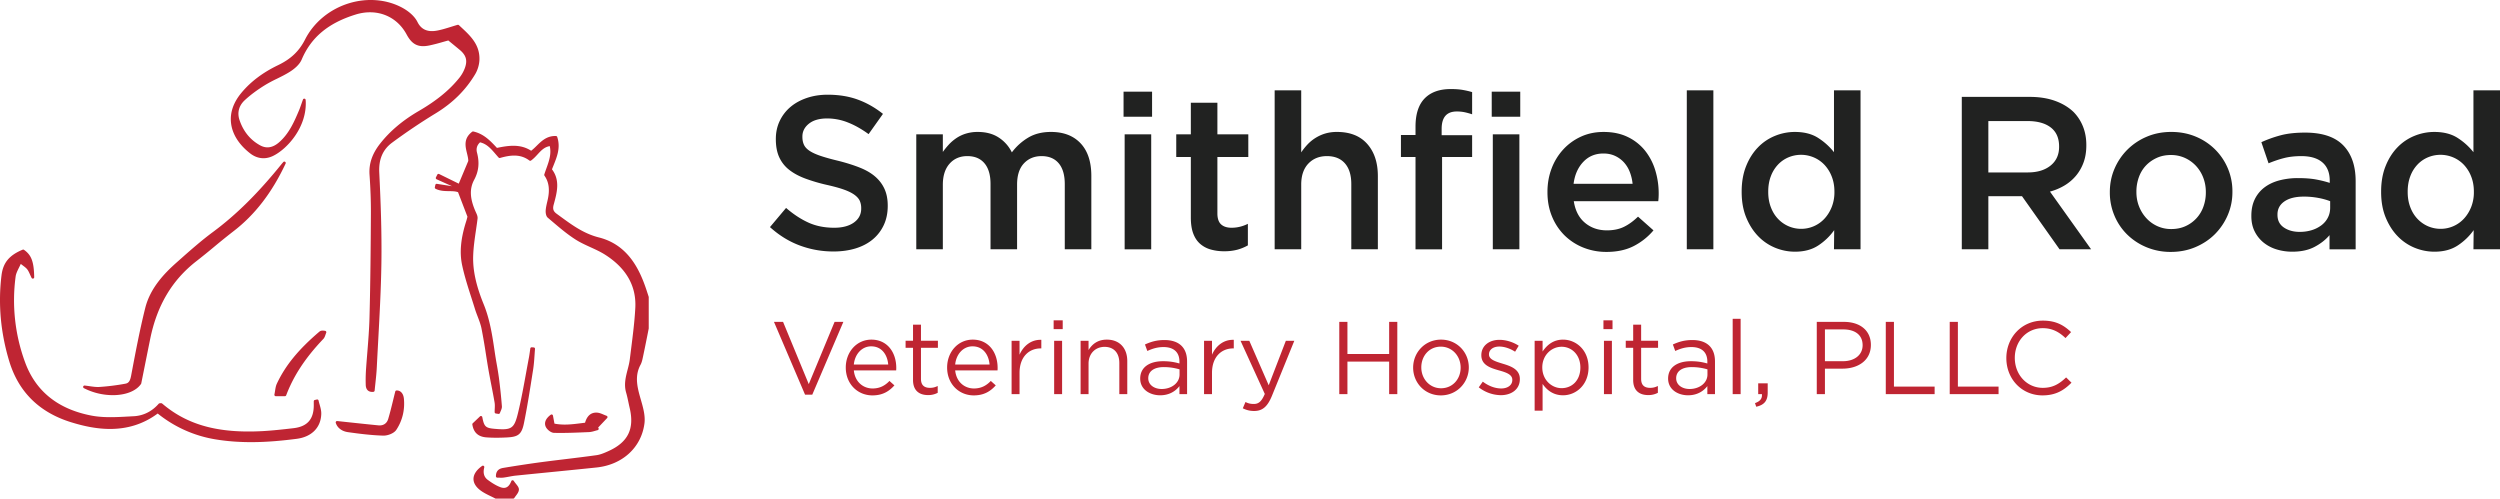 <svg xmlns="http://www.w3.org/2000/svg" xmlns:xlink="http://www.w3.org/1999/xlink" id="Layer_1" x="0" y="0" version="1.1" viewBox="0 0 306 61.028" xml:space="preserve"><style>.st0{fill:#bf2532}.st1{fill:#bf2533}.st2{fill:#212221}</style><g><g><path d="M102.154 39.397h1.074l-3.805 8.91h-.884l-3.805-8.91h1.113l3.146 7.621 3.161-7.621zM106.809 47.549c.898 0 1.53-.366 2.061-.922l.606.543c-.657.733-1.453 1.226-2.692 1.226-1.794 0-3.261-1.378-3.261-3.413 0-1.896 1.327-3.413 3.135-3.413 1.933 0 3.045 1.542 3.045 3.463 0 .088 0 .19-.012.303h-5.182c.139 1.417 1.151 2.213 2.3 2.213zm1.909-2.933c-.101-1.188-.784-2.224-2.086-2.224-1.137 0-1.997.948-2.123 2.224h4.209zM112.728 46.386c0 .796.442 1.087 1.1 1.087.328 0 .606-.063.947-.227v.834a2.448 2.448 0 01-1.176.278c-1.048 0-1.845-.518-1.845-1.845V42.57h-.91v-.86h.91v-1.971h.973v1.971h2.073v.859h-2.073v3.817zM119.214 47.549c.898 0 1.53-.366 2.061-.922l.606.543c-.657.733-1.453 1.226-2.692 1.226-1.794 0-3.261-1.378-3.261-3.413 0-1.896 1.327-3.413 3.135-3.413 1.933 0 3.045 1.542 3.045 3.463 0 .088 0 .19-.012.303h-5.182c.139 1.417 1.15 2.213 2.3 2.213zm1.909-2.933c-.101-1.188-.784-2.224-2.086-2.224-1.137 0-1.997.948-2.123 2.224h4.209zM124.792 48.244h-.973V41.71h.973v1.706c.48-1.087 1.428-1.87 2.666-1.82v1.049h-.075c-1.428 0-2.591 1.024-2.591 2.995v2.604zM128.965 40.282v-1.074h1.111v1.074h-1.111zm.063 7.962V41.71h.973v6.534h-.973zM133.238 48.244h-.973V41.71h.973v1.137c.43-.708 1.113-1.277 2.238-1.277 1.579 0 2.502 1.062 2.502 2.617v4.057h-.973v-3.817c0-1.213-.657-1.971-1.807-1.971-1.125 0-1.96.822-1.96 2.047v3.741zM140.434 42.961l-.29-.796c.72-.329 1.428-.544 2.376-.544 1.782 0 2.78.91 2.78 2.629v3.994h-.935v-.986c-.456.594-1.214 1.125-2.364 1.125-1.214 0-2.439-.682-2.439-2.047 0-1.39 1.137-2.123 2.793-2.123.834 0 1.428.114 2.009.278v-.228c0-1.175-.721-1.782-1.946-1.782-.772 0-1.378.202-1.984.48zm.113 3.337c0 .834.758 1.315 1.644 1.315 1.2 0 2.186-.734 2.186-1.77v-.632a6.78 6.78 0 00-1.921-.278c-1.226-.001-1.909.53-1.909 1.365zM148.349 48.244h-.973V41.71h.973v1.706c.48-1.087 1.428-1.87 2.666-1.82v1.049h-.075c-1.428 0-2.591 1.024-2.591 2.995v2.604zM155.682 48.459c-.556 1.352-1.188 1.845-2.173 1.845-.543 0-.948-.114-1.39-.328l.328-.771c.316.164.606.24 1.024.24.582 0 .948-.304 1.34-1.226l-2.97-6.508h1.074l2.376 5.447 2.098-5.447h1.036l-2.743 6.748zM164.926 44.263v3.981h-.998v-8.847h.998v3.931h5.106v-3.931h.999v8.847h-.999v-3.981h-5.106zM176.356 48.396c-1.959 0-3.387-1.542-3.387-3.4 0-1.858 1.441-3.426 3.413-3.426 1.959 0 3.4 1.542 3.4 3.4s-1.453 3.426-3.426 3.426zm0-5.966c-1.415 0-2.388 1.125-2.388 2.541 0 1.415 1.036 2.552 2.414 2.552 1.415 0 2.401-1.124 2.401-2.527 0-1.428-1.048-2.566-2.427-2.566zM183.704 48.37a4.491 4.491 0 01-2.704-.961l.493-.695c.708.531 1.492.834 2.262.834.783 0 1.352-.404 1.352-1.036v-.025c0-.658-.771-.91-1.63-1.15-1.024-.291-2.161-.645-2.161-1.845v-.025c0-1.125.935-1.871 2.224-1.871.796 0 1.681.278 2.351.721l-.443.733c-.606-.391-1.302-.632-1.934-.632-.771 0-1.263.404-1.263.948v.025c0 .619.809.859 1.681 1.125 1.011.303 2.098.695 2.098 1.87v.025c-.001 1.239-1.024 1.959-2.326 1.959zM191.316 48.383c-1.214 0-1.997-.657-2.503-1.39v3.273h-.973V41.71h.973v1.314c.531-.784 1.303-1.453 2.503-1.453 1.567 0 3.122 1.239 3.122 3.4 0 2.148-1.543 3.412-3.122 3.412zm-.177-5.94c-1.214 0-2.364 1.011-2.364 2.528 0 1.529 1.15 2.54 2.364 2.54 1.263 0 2.299-.935 2.299-2.528.001-1.555-1.06-2.54-2.299-2.54zM196.261 40.282v-1.074h1.111v1.074h-1.111zm.063 7.962V41.71h.973v6.534h-.973zM200.876 46.386c0 .796.442 1.087 1.099 1.087.328 0 .606-.063.948-.227v.834a2.453 2.453 0 01-1.176.278c-1.05 0-1.846-.518-1.846-1.845V42.57h-.909v-.86h.909v-1.971h.974v1.971h2.072v.859h-2.072v3.817zM205.049 42.961l-.29-.796c.72-.329 1.428-.544 2.376-.544 1.782 0 2.78.91 2.78 2.629v3.994h-.935v-.986c-.454.594-1.213 1.125-2.364 1.125-1.213 0-2.439-.682-2.439-2.047 0-1.39 1.137-2.123 2.793-2.123.834 0 1.428.114 2.009.278v-.228c0-1.175-.72-1.782-1.946-1.782-.77 0-1.378.202-1.984.48zm.114 3.337c0 .834.758 1.315 1.644 1.315 1.2 0 2.186-.734 2.186-1.77v-.632a6.778 6.778 0 00-1.92-.278c-1.228-.001-1.91.53-1.91 1.365zM212.08 48.244v-9.226h.973v9.226h-.973zM215.658 48.244h-.454v-1.327h1.163v1.137c0 1.024-.443 1.516-1.403 1.731l-.152-.442c.631-.227.896-.556.846-1.099zM225.521 45.122h-2.149v3.122h-.999v-8.847h3.312c1.997 0 3.311 1.061 3.311 2.818 0 1.922-1.593 2.907-3.475 2.907zm.087-4.802h-2.236v3.892h2.186c1.466 0 2.427-.784 2.427-1.959-.001-1.276-.948-1.933-2.377-1.933zM230.82 39.397h.999v7.924h4.979v.922h-5.978v-8.846zM238.646 39.397h.999v7.924h4.979v.922h-5.978v-8.846zM250.012 48.396c-2.553 0-4.436-2.01-4.436-4.563 0-2.527 1.871-4.588 4.474-4.588 1.605 0 2.565.569 3.45 1.403l-.683.733c-.746-.708-1.579-1.213-2.78-1.213-1.96 0-3.426 1.58-3.426 3.64s1.479 3.665 3.426 3.665c1.213 0 2.009-.467 2.856-1.276l.657.645c-.921.934-1.933 1.554-3.538 1.554z" class="st0"/></g><g><path d="M79.4 36.33l-.091-.28c-.063-.193-.125-.386-.189-.578-.838-2.513-2.256-5.512-5.822-6.411-1.847-.466-3.271-1.509-4.778-2.614l-.398-.291c-.396-.289-.493-.586-.354-1.096l.018-.067c.39-1.435.794-2.918-.225-4.266.062-.162.126-.322.191-.481.434-1.078.882-2.193.451-3.483a.171.171 0 00-.155-.116c-1.085-.033-1.729.577-2.34 1.178-.221.218-.448.442-.695.628-1.297-.844-2.719-.657-4.185-.349-.826-.885-1.61-1.718-2.89-2.01a.163.163 0 00-.14.03c-1.084.814-.846 1.789-.636 2.65.08.33.157.643.155.927l-1.165 2.779-2.4-1.178a.172.172 0 00-.228.077l-.166.333a.17.17 0 00.082.231l1.883.847-1.845-.288a.172.172 0 00-.193.133l-.06.284a.171.171 0 00.088.187c.529.273 1.126.282 1.652.289.406.006.792.011 1.1.131l1.151 3-.015.061c-.03.12-.07.283-.121.443-.687 2.134-.85 3.862-.513 5.439.288 1.345.716 2.68 1.131 3.97.147.458.294.915.435 1.373.098.32.22.637.337.943.179.468.364.952.463 1.438a70.74 70.74 0 01.538 3.121c.102.65.204 1.299.317 1.947.111.635.234 1.268.357 1.901.136.7.273 1.4.392 2.103.043.25.031.512.019.789a8.545 8.545 0 00-.011.391.17.17 0 00.145.168l.316.048a.172.172 0 00.188-.116c.024-.074.057-.149.089-.224.081-.189.165-.384.149-.592a67.116 67.116 0 00-.367-3.502 39.71 39.71 0 00-.261-1.627 47.219 47.219 0 01-.215-1.295l-.034-.23c-.285-1.939-.58-3.943-1.353-5.837-.928-2.274-1.337-4.145-1.286-5.887.031-1.053.188-2.124.34-3.161.069-.473.139-.946.197-1.42.033-.272-.084-.528-.197-.774l-.057-.126c-.694-1.582-.743-2.772-.161-3.859.559-1.042.671-2.093.352-3.309-.133-.508-.012-.927.368-1.28.827.187 1.35.796 1.903 1.44.121.141.243.283.37.422.044.048.11.067.173.05 1.199-.341 2.464-.539 3.593.313a.17.17 0 00.201.003c.311-.22.563-.495.808-.761.424-.461.826-.897 1.485-1.004.217.974-.09 1.825-.413 2.725-.089.247-.178.495-.256.745a.17.17 0 00.023.148c.539.774.667 1.695.404 2.9-.022.101-.046.203-.07.305-.078.335-.159.681-.186 1.032-.018.242.015.705.255.907l.55.466c.898.763 1.826 1.552 2.832 2.195.583.374 1.225.666 1.845.95.606.276 1.232.562 1.792.919 2.594 1.653 3.837 3.842 3.695 6.508-.088 1.65-.3 3.325-.505 4.945l-.168 1.344c-.052.426-.163.857-.271 1.274-.23.892-.468 1.815-.179 2.808.109.376.193.769.273 1.15.049.232.098.464.153.695.615 2.579-.179 4.216-2.576 5.306-.502.228-.992.438-1.483.507-1.263.176-2.551.332-3.796.483-.998.121-1.995.242-2.992.374a157.03 157.03 0 00-4.605.698c-.391.064-.91.239-.912 1.024a.172.172 0 00.171.171c.086 0 .168.003.248.005.079.002.156.005.233.005.097 0 .194-.004.291-.017.221-.029.439-.07.658-.111.261-.049.532-.099.797-.127 1.44-.147 2.881-.29 4.322-.433 1.863-.185 3.726-.369 5.587-.564 3.184-.333 5.489-2.447 5.873-5.386.124-.95-.165-1.952-.443-2.921l-.085-.296c-.38-1.34-.662-2.652.046-3.962.163-.302.233-.645.302-.977l.031-.148c.165-.779.322-1.56.478-2.341l.195-.988v-3.82a.106.106 0 00-.005-.053z" class="st1"/><path d="M62.884 58.86a.17.17 0 00-.301.031c-.29.745-.721.979-1.358.732-.601-.231-1.16-.619-1.528-.891-.455-.336-.597-.848-.423-1.521a.17.17 0 00-.263-.182c-.688.487-1.053 1.037-1.055 1.591-.002.518.313 1.018.911 1.448.373.268.793.472 1.199.669.182.088.365.177.543.271.024.013.052.02.079.02h2.124a.171.171 0 00.145-.081c.055-.089.122-.178.189-.267.174-.232.354-.471.368-.745.013-.244-.159-.461-.359-.712a4.97 4.97 0 01-.271-.363zM30.612 18.769c.848.664 1.84.779 2.792.324 1.757-.839 4.246-3.598 4.008-6.858a.17.17 0 00-.33-.046c-.075.205-.138.384-.195.547-.108.308-.195.554-.296.794-.562 1.325-1.198 2.826-2.443 3.9-.761.657-1.533.781-2.292.368-1.21-.657-2.065-1.702-2.54-3.106-.304-.899-.076-1.761.641-2.427.689-.64 1.509-1.251 2.508-1.866a17.29 17.29 0 011.447-.77c.523-.258 1.064-.525 1.567-.844.508-.322 1.171-.843 1.448-1.497 1.153-2.719 3.25-4.469 6.598-5.507 2.572-.797 5.027.164 6.252 2.449.662 1.234 1.435 1.608 2.765 1.337a22.71 22.71 0 001.639-.421c.227-.064.456-.129.691-.193l.354.29c.34.279.694.568 1.045.861.797.664.975 1.319.614 2.264a4.311 4.311 0 01-.653 1.146c-1.204 1.505-2.783 2.798-4.968 4.07-1.955 1.137-3.492 2.429-4.7 3.95-1.005 1.265-1.428 2.493-1.332 3.864.12 1.703.174 3.269.166 4.788-.023 4.051-.056 8.368-.171 12.699-.038 1.432-.155 2.888-.269 4.296-.061.755-.122 1.511-.171 2.266a19.054 19.054 0 00-.021 1.644c.006.316.095.551.264.701.134.118.312.178.532.178.046 0 .093-.002.142-.008a.171.171 0 00.152-.153c.029-.304.061-.604.093-.903.069-.64.139-1.302.171-1.953.054-1.093.114-2.187.173-3.28.167-3.082.341-6.269.389-9.407.059-3.85-.09-7.641-.261-11.165-.077-1.603.435-2.793 1.566-3.635a72.362 72.362 0 015.383-3.619c2.071-1.271 3.64-2.834 4.799-4.778.304-.511.497-1.17.515-1.763.057-1.844-1.117-2.932-2.252-3.984l-.26-.242a.171.171 0 00-.163-.039c-.284.081-.557.167-.825.25-.576.179-1.119.348-1.672.452-1.163.221-1.952-.121-2.411-1.046-.444-.896-1.407-1.499-1.8-1.716-1.925-1.064-4.329-1.273-6.598-.575-2.35.724-4.306 2.339-5.364 4.432-.716 1.416-1.731 2.382-3.291 3.133-1.862.896-3.321 1.991-4.462 3.345-1.002 1.191-1.444 2.436-1.312 3.701.142 1.37.95 2.667 2.338 3.752zM38.992 49.027a.172.172 0 00-.075-.107.173.173 0 00-.129-.022l-.252.059a.17.17 0 00-.131.166v.125c0 .093-.001.186.001.279.022 1.768-.768 2.684-2.485 2.883-1.352.157-2.571.292-3.797.359-5.415.29-9.193-.747-12.267-3.368-.075-.062-.16-.054-.231-.048-.062.006-.151.006-.2.063-.817.939-1.872 1.468-3.051 1.529l-.623.034c-1.506.083-3.063.17-4.514-.103-4.125-.779-6.874-2.981-8.171-6.543a21.948 21.948 0 01-1.153-10.491c.046-.349.216-.691.412-1.088.072-.144.145-.293.218-.451.093.073.179.138.259.198.235.177.404.306.525.46.133.17.226.375.343.635.058.128.12.265.193.412a.17.17 0 00.323-.08c-.037-1.899-.341-2.713-1.249-3.349a.167.167 0 00-.163-.018c-1.648.684-2.398 1.592-2.589 3.135-.431 3.485-.113 7.024.946 10.52 1.136 3.752 3.681 6.263 7.567 7.465 2.787.862 6.906 1.682 10.604-1.067a15.12 15.12 0 007.058 3.162c1.486.249 2.961.342 4.372.342 2.054 0 3.969-.199 5.579-.406 1.842-.238 2.969-1.381 3.012-3.058.01-.387-.098-.769-.203-1.139a7.988 7.988 0 01-.129-.488z" class="st1"/><path d="M13.808 48.367c1.507 0 2.84-.472 3.455-1.375a.161.161 0 00.026-.062l.345-1.719c.254-1.265.5-2.494.749-3.722.83-4.105 2.688-7.225 5.679-9.54a86.51 86.51 0 002.178-1.761 83.683 83.683 0 012.324-1.874c2.632-2.016 4.724-4.729 6.395-8.293a.17.17 0 00-.062-.215.17.17 0 00-.222.031l-.062.071c-.049.056-.098.111-.144.169-2.879 3.566-5.548 6.208-8.398 8.317-1.454 1.075-2.832 2.297-4.164 3.478l-.28.248c-1.467 1.3-3.23 3.107-3.847 5.569-.669 2.671-1.189 5.424-1.691 8.086l-.033.176c-.112.593-.256.93-.693 1.01a27.636 27.636 0 01-3.178.401c-.405.027-.809-.033-1.238-.095-.194-.028-.388-.056-.582-.076a.173.173 0 00-.181.121.172.172 0 00.085.2 7.871 7.871 0 003.539.855zM59.548 53.536c.386.028.791.042 1.224.042.396 0 .814-.012 1.26-.035 1.346-.07 1.811-.319 2.099-1.741.415-2.048.744-4.147 1.062-6.177l.066-.417c.089-.57.129-1.154.168-1.719.018-.26.036-.52.058-.779a.17.17 0 00-.159-.185l-.237-.015a.163.163 0 00-.179.145l-.05.353c-.035.249-.069.499-.116.746-.125.655-.245 1.312-.364 1.968-.287 1.576-.583 3.205-.964 4.783-.476 1.969-.773 2.172-2.908 1.98-1.075-.097-1.254-.27-1.474-1.427a.171.171 0 00-.285-.091l-.883.841a.168.168 0 00-.051.15c.154.989.721 1.505 1.733 1.578zM48.54 47.793a.17.17 0 00-.159.128c-.093.368-.181.726-.266 1.076-.195.798-.379 1.551-.602 2.291-.167.552-.607.837-1.205.775-1.207-.117-2.413-.247-3.617-.376l-1.412-.151a.165.165 0 00-.149.061.173.173 0 00-.032.158c.185.609.744 1.035 1.494 1.141 1.371.194 2.842.379 4.302.424l.047.001c.537 0 1.279-.277 1.566-.708.742-1.116 1.064-2.437.929-3.82-.062-.633-.411-1.014-.896-1zM74.353 51.013a.172.172 0 00-.109-.121c-.119-.041-.236-.091-.353-.141-.271-.116-.551-.235-.845-.247-.713-.027-1.192.389-1.437 1.237l-.389.049c-1.148.147-2.235.286-3.355.062l-.183-.983a.17.17 0 00-.267-.106c-.613.447-.834.965-.622 1.459.144.337.631.751 1.019.76.261.006.523.009.785.009 1.131 0 2.269-.05 3.375-.098l.136-.006c.253-.011.497-.082.733-.151.102-.03.205-.06.308-.084a.169.169 0 00.119-.104.169.169 0 00-.018-.157l-.039-.057 1.1-1.163a.17.17 0 00.042-.158zM39.799 40.495c-.352-.059-.551-.032-.703.097-2.558 2.177-4.164 4.14-5.208 6.366-.126.269-.172.565-.221.878-.023.146-.046.297-.079.453a.17.17 0 00.166.205h1.117a.17.17 0 00.159-.11c.909-2.404 2.354-4.596 4.547-6.899.141-.148.206-.343.269-.531a2.93 2.93 0 01.081-.223.17.17 0 00-.007-.149.168.168 0 00-.121-.087z" class="st1"/></g><g><path d="M102.026 30.781c-1.439 0-2.816-.245-4.131-.733-1.315-.488-2.532-1.239-3.651-2.252l1.972-2.345c.906.782 1.821 1.382 2.745 1.799.924.418 1.972.626 3.145.626 1.013 0 1.816-.213 2.412-.639.595-.427.893-.995.893-1.706v-.054a2.16 2.16 0 00-.174-.893c-.116-.257-.329-.502-.641-.733-.312-.23-.739-.444-1.283-.639-.543-.195-1.251-.391-2.124-.586a20.855 20.855 0 01-2.659-.786c-.775-.293-1.425-.649-1.95-1.066a4.106 4.106 0 01-1.203-1.533c-.276-.604-.414-1.332-.414-2.185v-.054c0-.8.158-1.533.475-2.198a5.077 5.077 0 011.308-1.706c.555-.471 1.223-.84 2.003-1.106.78-.266 1.632-.4 2.556-.4 1.368 0 2.598.2 3.691.6 1.093.4 2.118.982 3.078 1.746l-1.759 2.478c-.853-.622-1.696-1.097-2.532-1.425a6.856 6.856 0 00-2.532-.493c-.959 0-1.706.213-2.238.64-.533.426-.8.95-.8 1.572v.054c0 .355.062.671.187.946.124.275.351.524.681.746.329.222.784.431 1.363.626.578.195 1.313.4 2.204.613.979.249 1.848.524 2.605.826.757.302 1.385.671 1.884 1.106.499.436.877.942 1.135 1.519.258.578.387 1.249.387 2.012v.053c0 .871-.163 1.653-.489 2.346s-.78 1.279-1.361 1.759c-.582.48-1.28.844-2.096 1.093-.814.247-1.71.372-2.687.372zM112.153 16.443h3.251v2.154c.23-.322.478-.627.744-.914.266-.287.571-.547.916-.78a4.388 4.388 0 011.169-.551 4.863 4.863 0 011.448-.202c1.009 0 1.864.228 2.564.685a4.53 4.53 0 011.607 1.815 6.95 6.95 0 012.017-1.815c.775-.457 1.697-.685 2.766-.685 1.55 0 2.762.466 3.635 1.399.873.933 1.309 2.261 1.309 3.984v8.981h-3.251v-7.976c0-1.117-.248-1.967-.743-2.552-.496-.585-1.194-.877-2.096-.877-.884 0-1.605.297-2.162.89-.557.594-.836 1.458-.836 2.592v7.923h-3.251v-8.003c0-1.099-.248-1.941-.743-2.526-.496-.585-1.194-.877-2.096-.877-.902 0-1.627.31-2.175.93-.549.62-.823 1.481-.823 2.579v7.897h-3.251V16.443zM137.523 11.22h3.491v3.065h-3.491V11.22zm.134 5.223h3.251v14.071h-3.251V16.443zM149.835 30.754a5.966 5.966 0 01-1.632-.213 3.343 3.343 0 01-1.304-.693c-.367-.32-.649-.742-.846-1.266-.197-.524-.295-1.177-.295-1.959v-7.408h-1.786v-2.771h1.786v-3.865h3.251v3.865h3.784v2.771h-3.784v6.902c0 .622.151 1.071.453 1.346.302.276.729.413 1.279.413.693 0 1.359-.16 1.999-.48v2.638a5.591 5.591 0 01-1.306.533 6.148 6.148 0 01-1.599.187zM156.018 11.06h3.251v7.591c.23-.341.483-.659.757-.954a4.948 4.948 0 012.153-1.345 4.963 4.963 0 011.475-.202c1.594 0 2.825.488 3.694 1.465.868.978 1.302 2.292 1.302 3.944v8.954h-3.251v-7.976c0-1.099-.26-1.945-.78-2.539-.52-.593-1.255-.89-2.206-.89-.934 0-1.69.306-2.272.917-.581.611-.872 1.467-.872 2.565v7.923h-3.251V11.06zM173.259 19.215h-1.785v-2.692h1.785V15.51c0-1.563.382-2.727 1.146-3.491.746-.747 1.803-1.119 3.171-1.119.569 0 1.057.036 1.466.107.408.071.79.16 1.146.266v2.718a8.5 8.5 0 00-.913-.253 4.644 4.644 0 00-.966-.093c-1.235 0-1.852.711-1.852 2.132v.773h3.731v2.665h-3.678v11.299h-3.251V19.215zm9.328-7.995h3.491v3.065h-3.491V11.22zm.133 5.223h3.252v14.071h-3.252V16.443zM196.631 30.834a7.51 7.51 0 01-2.838-.533 6.93 6.93 0 01-2.293-1.492 6.935 6.935 0 01-1.532-2.305c-.373-.897-.559-1.888-.559-2.971v-.054c0-1.013.169-1.963.506-2.851a7.138 7.138 0 011.426-2.332c.612-.666 1.336-1.19 2.171-1.572s1.759-.573 2.772-.573c1.119 0 2.1.204 2.945.613a6.068 6.068 0 012.105 1.652 7.216 7.216 0 011.266 2.412 9.731 9.731 0 01.412 3.331 8.895 8.895 0 01-.04.466h-10.34c.177 1.155.635 2.038 1.373 2.651.737.613 1.629.92 2.678.92.8 0 1.493-.142 2.079-.426.585-.284 1.163-.702 1.732-1.253l1.892 1.679a7.797 7.797 0 01-2.413 1.919c-.931.479-2.046.719-3.342.719zm3.198-8.341c-.053-.516-.169-1-.346-1.452a3.767 3.767 0 00-.719-1.173c-.303-.328-.662-.591-1.08-.786s-.893-.293-1.426-.293c-.995 0-1.817.342-2.465 1.026-.649.684-1.044 1.577-1.186 2.679h7.222zM206.464 11.06h3.252v19.454h-3.252V11.06zM219.709 30.807c-.835 0-1.643-.16-2.426-.48a6.08 6.08 0 01-2.078-1.412c-.604-.622-1.093-1.386-1.466-2.292-.373-.906-.559-1.945-.559-3.118v-.054c0-1.173.182-2.212.545-3.118.362-.906.846-1.67 1.449-2.292a6.039 6.039 0 012.087-1.412 6.413 6.413 0 012.433-.479c1.151 0 2.109.249 2.87.746a7.849 7.849 0 011.915 1.732V11.06h3.251v19.454h-3.251l.027-2.345a7.306 7.306 0 01-1.932 1.865c-.774.515-1.728.773-2.865.773zm.76-2.798a3.872 3.872 0 002.843-1.24c.371-.4.668-.875.889-1.425a4.88 4.88 0 00.332-1.839v-.054c0-.675-.11-1.292-.332-1.852a4.393 4.393 0 00-.889-1.425 3.907 3.907 0 00-1.302-.906 3.99 3.99 0 00-3.096-.013 3.763 3.763 0 00-1.287.893 4.192 4.192 0 00-.876 1.426c-.213.559-.319 1.186-.319 1.879v.054c0 .675.106 1.292.319 1.852.212.56.504 1.035.876 1.426a3.876 3.876 0 002.842 1.224zM240.123 11.859h8.314c1.173 0 2.212.164 3.118.493.907.329 1.661.786 2.266 1.372.497.516.88 1.111 1.146 1.785.266.676.399 1.422.399 2.239v.053c0 .764-.11 1.452-.332 2.065a5.422 5.422 0 01-.92 1.626 5.544 5.544 0 01-1.399 1.199 6.977 6.977 0 01-1.799.76l5.036 7.062h-3.863l-4.598-6.502h-4.117v6.502h-3.251V11.859zm8.063 9.248c1.176 0 2.111-.281 2.806-.843.695-.562 1.042-1.325 1.042-2.289v-.053c0-1.017-.339-1.789-1.016-2.315-.676-.526-1.63-.79-2.859-.79h-4.785v6.29h4.812zM265.706 30.834a7.634 7.634 0 01-2.972-.573 7.404 7.404 0 01-2.372-1.559 7.055 7.055 0 01-1.559-2.319 7.221 7.221 0 01-.559-2.825v-.053c0-1.013.19-1.963.572-2.852a7.402 7.402 0 011.573-2.332 7.44 7.44 0 012.372-1.586c.914-.391 1.914-.586 2.998-.586 1.083 0 2.083.191 2.998.573a7.291 7.291 0 012.372 1.572 7.197 7.197 0 012.119 5.157v.054c0 .995-.191 1.937-.573 2.825a7.416 7.416 0 01-1.572 2.332c-.666.666-1.462 1.195-2.386 1.586s-1.928.586-3.011.586zm.053-2.799c.652 0 1.24-.12 1.761-.36a4.105 4.105 0 002.184-2.398 5.062 5.062 0 00.291-1.719v-.053c0-.622-.106-1.208-.317-1.759a4.43 4.43 0 00-.887-1.439 4.265 4.265 0 00-1.351-.973 4.092 4.092 0 00-1.734-.36c-.636 0-1.214.12-1.735.36-.52.24-.966.559-1.337.959-.37.4-.653.875-.847 1.426a5.15 5.15 0 00-.291 1.732v.054c0 .622.106 1.204.317 1.745.212.543.507 1.022.887 1.439.38.418.83.746 1.351.986a4.02 4.02 0 001.708.36zM285.133 30.514v-1.732c-.479.569-1.093 1.048-1.838 1.439-.747.391-1.653.586-2.719.586a6.475 6.475 0 01-1.918-.28 4.716 4.716 0 01-1.586-.827 4.098 4.098 0 01-1.093-1.359c-.276-.541-.413-1.168-.413-1.879v-.052c0-.781.143-1.461.426-2.038a3.993 3.993 0 011.187-1.439c.506-.381 1.11-.666 1.811-.853a8.835 8.835 0 012.28-.28c.853 0 1.576.053 2.171.16.595.107 1.168.249 1.719.426v-.266c0-.977-.298-1.723-.893-2.238-.596-.516-1.453-.773-2.572-.773-.8 0-1.51.08-2.132.24-.622.16-1.253.373-1.892.64l-.88-2.585a14.973 14.973 0 012.399-.853c.817-.213 1.804-.32 2.958-.32 2.097 0 3.651.52 4.664 1.559 1.013 1.04 1.519 2.501 1.519 4.384v8.342h-3.198zm.08-5.889a8.297 8.297 0 00-1.452-.4 9.434 9.434 0 00-1.772-.16c-1.013 0-1.804.196-2.373.586-.568.391-.853.924-.853 1.599v.053c0 .676.262 1.191.787 1.546.524.355 1.167.533 1.932.533.532 0 1.026-.071 1.479-.213a3.826 3.826 0 001.186-.6c.338-.257.599-.568.785-.933.187-.364.28-.768.28-1.212v-.799zM297.979 30.807c-.835 0-1.643-.16-2.426-.48a6.08 6.08 0 01-2.078-1.412c-.604-.622-1.093-1.386-1.466-2.292s-.559-1.945-.559-3.118v-.054c0-1.173.182-2.212.545-3.118.362-.906.846-1.67 1.449-2.292a6.039 6.039 0 012.087-1.412 6.413 6.413 0 012.433-.479c1.151 0 2.109.249 2.87.746a7.849 7.849 0 011.915 1.732V11.06H306v19.454h-3.251l.027-2.345a7.306 7.306 0 01-1.932 1.865c-.774.515-1.728.773-2.865.773zm.759-2.798a3.872 3.872 0 002.843-1.24c.371-.4.668-.875.889-1.425a4.88 4.88 0 00.332-1.839v-.054c0-.675-.11-1.292-.332-1.852a4.393 4.393 0 00-.889-1.425 3.907 3.907 0 00-1.302-.906 3.99 3.99 0 00-3.096-.013 3.763 3.763 0 00-1.287.893 4.192 4.192 0 00-.876 1.426c-.213.559-.319 1.186-.319 1.879v.054c0 .675.106 1.292.319 1.852.212.56.504 1.035.876 1.426a3.94 3.94 0 001.287.906 3.88 3.88 0 001.555.318z" class="st2"/></g></g></svg>